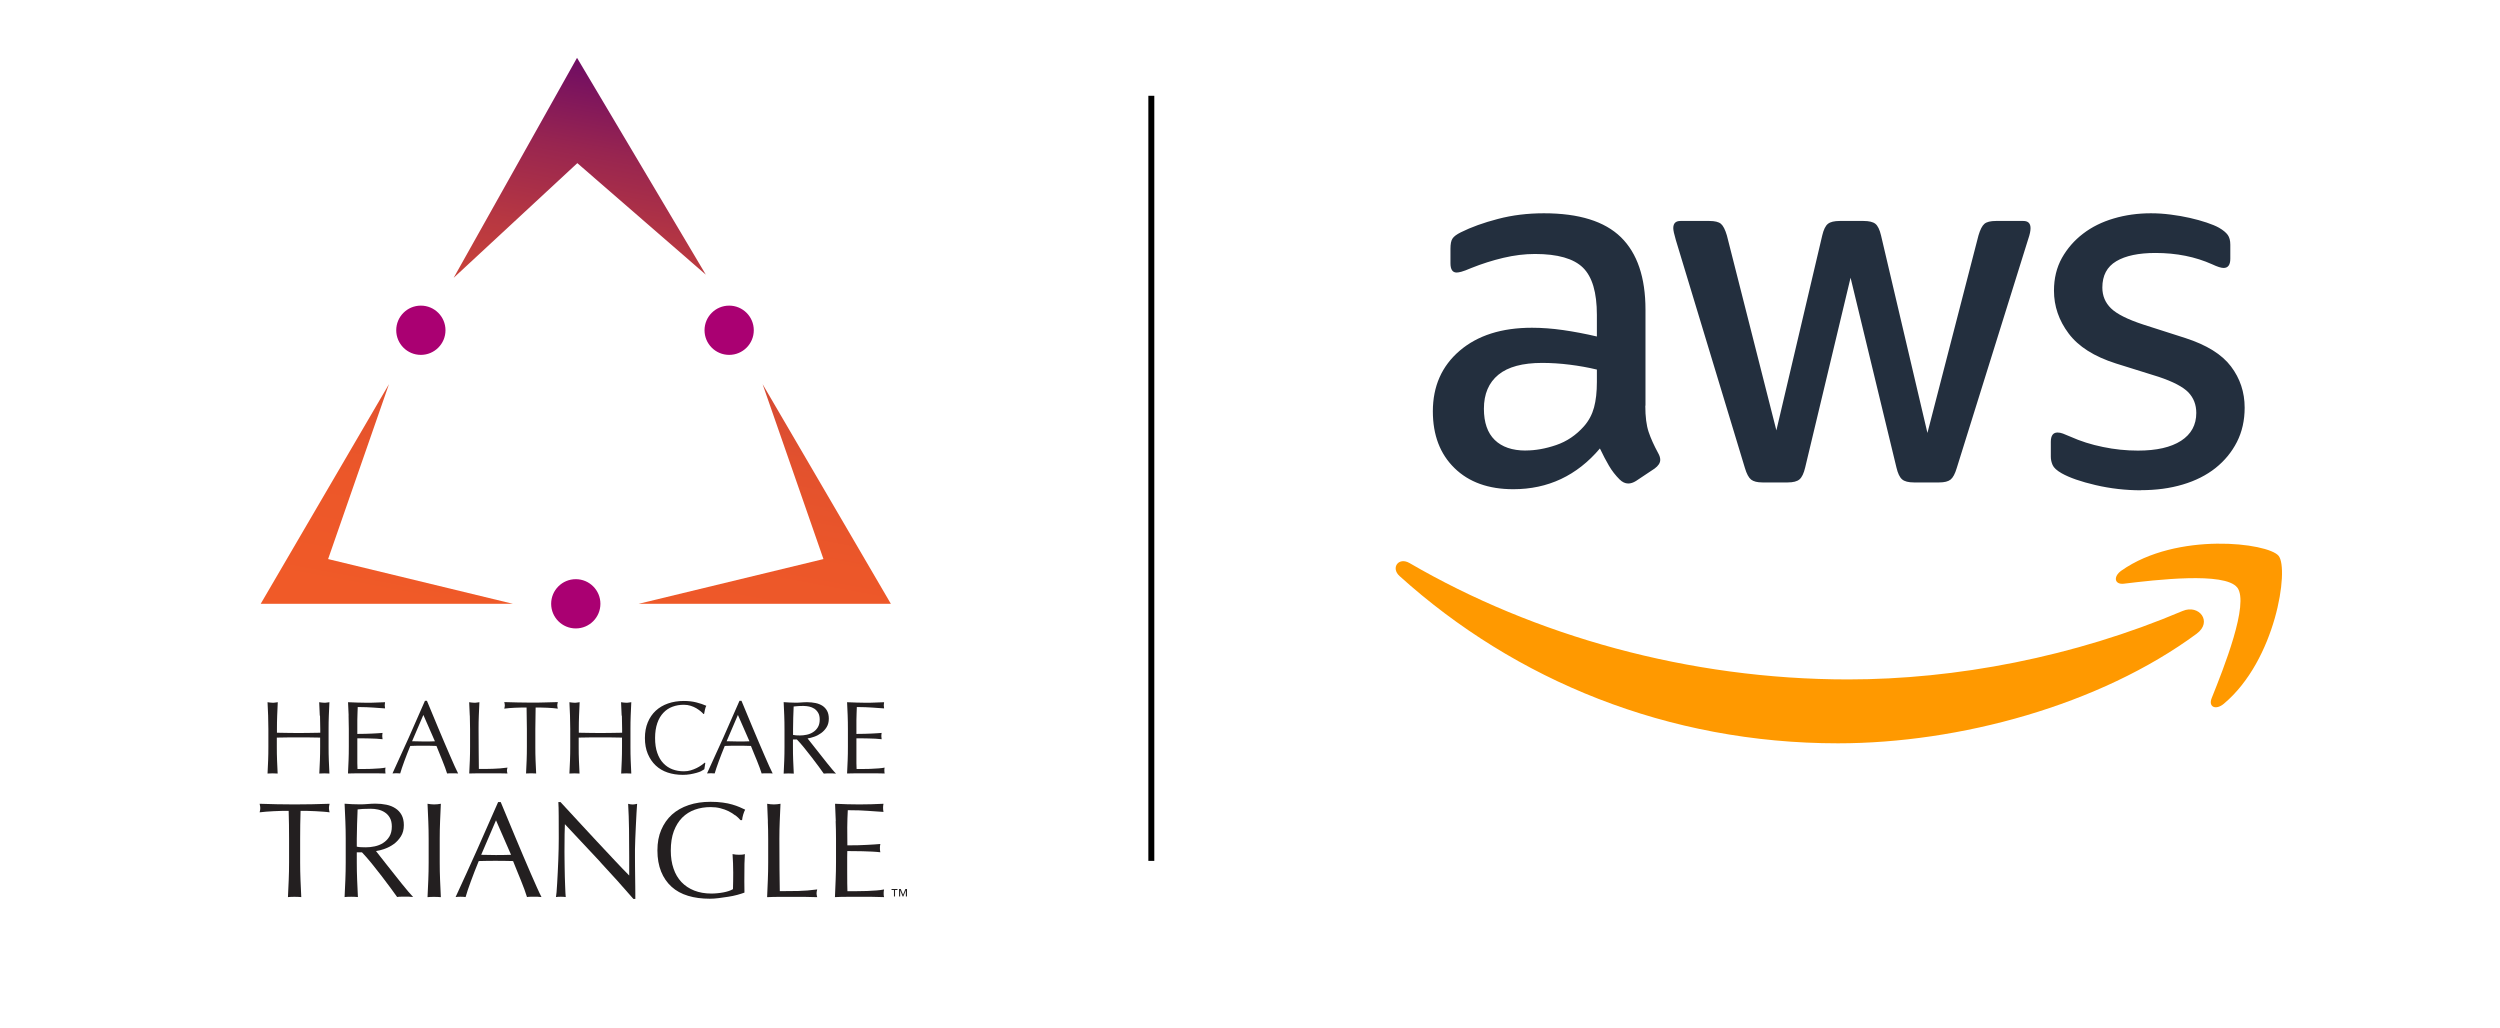 <svg xmlns="http://www.w3.org/2000/svg" xmlns:xlink="http://www.w3.org/1999/xlink" id="Layer_1" data-name="Layer 1" viewBox="0 0 420.21 172.8"><defs><style>      .cls-1 {        fill: url(#linear-gradient);      }      .cls-2 {        fill: #f90;      }      .cls-3 {        fill: #aa0072;      }      .cls-4 {        fill: #231f20;      }      .cls-5 {        fill: #221f1f;      }      .cls-6 {        fill: #232f3e;      }      .cls-7 {        fill: url(#linear-gradient-3);      }      .cls-8 {        fill: url(#linear-gradient-2);      }      .cls-9 {        fill: none;        stroke: #000;        stroke-miterlimit: 10;      }    </style><linearGradient id="linear-gradient" x1="86.48" y1="105.25" x2="104.35" y2="9.4" gradientUnits="userSpaceOnUse"><stop offset="0" stop-color="#f05a28"></stop><stop offset=".2" stop-color="#ec5729"></stop><stop offset=".37" stop-color="#e2512e"></stop><stop offset=".53" stop-color="#d04736"></stop><stop offset=".68" stop-color="#b83841"></stop><stop offset=".83" stop-color="#982550"></stop><stop offset=".97" stop-color="#720e62"></stop><stop offset="1" stop-color="#6a0966"></stop></linearGradient><linearGradient id="linear-gradient-2" x1="126.45" y1="112.71" x2="144.32" y2="16.85" xlink:href="#linear-gradient"></linearGradient><linearGradient id="linear-gradient-3" x1="65.06" y1="101.26" x2="82.93" y2="5.41" xlink:href="#linear-gradient"></linearGradient></defs><g><path class="cls-6" d="m359.88,82.41c-2.6,0-5.14-.29-7.63-.87-2.49-.58-4.39-1.24-5.72-1.99-.81-.46-1.32-.93-1.52-1.39-.2-.46-.3-.92-.3-1.39v-2.51c0-1.04.38-1.56,1.13-1.56.29,0,.59.06.91.18.32.12.74.29,1.26.52,1.67.75,3.49,1.33,5.46,1.73,1.96.41,3.93.61,5.89.61,3.12,0,5.53-.55,7.24-1.65,1.7-1.1,2.56-2.66,2.56-4.68,0-1.39-.45-2.54-1.34-3.47-.9-.92-2.56-1.79-4.98-2.6l-7.2-2.25c-3.64-1.16-6.28-2.83-7.93-5.03-1.65-2.2-2.47-4.6-2.47-7.2,0-2.08.45-3.91,1.34-5.51.9-1.59,2.08-2.95,3.55-4.07,1.47-1.13,3.19-1.98,5.16-2.56,1.96-.58,4.04-.87,6.24-.87,1.1,0,2.21.07,3.34.22,1.13.14,2.2.33,3.21.56,1.01.23,1.95.49,2.82.78.87.29,1.56.58,2.08.87.69.4,1.18.81,1.47,1.21.29.41.43.95.43,1.65v2.34c0,1.04-.38,1.56-1.13,1.56-.41,0-1.04-.2-1.91-.61-2.83-1.27-6.01-1.91-9.54-1.91-2.83,0-5.03.46-6.59,1.39-1.56.93-2.34,2.4-2.34,4.42,0,1.39.49,2.56,1.47,3.51.98.95,2.8,1.86,5.46,2.73l7.02,2.25c3.58,1.16,6.14,2.74,7.67,4.77,1.53,2.02,2.3,4.33,2.3,6.93,0,2.14-.43,4.06-1.3,5.77-.87,1.7-2.07,3.16-3.6,4.38-1.53,1.21-3.37,2.14-5.5,2.77-2.14.64-4.48.95-7.02.95m-63.63-1.3c-.87,0-1.5-.16-1.91-.48-.4-.32-.75-.97-1.04-1.95l-11.61-38.32c-.29-.98-.43-1.65-.43-1.99,0-.81.4-1.21,1.21-1.21h4.85c.92,0,1.57.16,1.95.48.38.32.71.97,1,1.95l8.32,32.77,7.71-32.77c.23-.98.55-1.63.96-1.95.4-.32,1.07-.48,1.99-.48h3.99c.92,0,1.59.16,1.99.48.4.32.72.97.95,1.95l7.8,33.2,8.58-33.2c.29-.98.62-1.63,1-1.95.38-.32,1.02-.48,1.95-.48h4.59c.81,0,1.21.41,1.21,1.21,0,.23-.03.49-.09.78-.06.29-.17.69-.35,1.21l-11.96,38.32c-.29.98-.64,1.63-1.04,1.95-.4.32-1.04.48-1.91.48h-4.25c-.92,0-1.59-.17-1.99-.52-.41-.35-.72-1.01-.95-1.99l-7.71-31.9-7.63,31.9c-.23.98-.55,1.65-.95,1.99-.4.35-1.07.52-1.99.52h-4.25Zm-39.79-5.37c1.62,0,3.32-.3,5.11-.91,1.79-.61,3.35-1.66,4.68-3.16.81-.92,1.37-1.98,1.69-3.16.32-1.18.48-2.61.48-4.29v-2.08c-1.45-.35-2.96-.62-4.55-.82-1.59-.2-3.14-.3-4.64-.3-3.29,0-5.75.66-7.37,1.99-1.62,1.33-2.43,3.24-2.43,5.72,0,2.31.61,4.06,1.82,5.24,1.21,1.18,2.95,1.78,5.2,1.78m20.11-7.54c0,1.85.19,3.32.56,4.42.37,1.1.91,2.28,1.6,3.55.23.4.35.78.35,1.13,0,.52-.32,1.01-.95,1.47l-3.12,2.08c-.46.29-.9.43-1.3.43-.52,0-1.01-.23-1.47-.69-.69-.69-1.29-1.46-1.78-2.3-.49-.84-1-1.8-1.52-2.9-3.87,4.57-8.73,6.85-14.56,6.85-4.16,0-7.46-1.18-9.88-3.55-2.43-2.37-3.64-5.55-3.64-9.54,0-4.22,1.5-7.61,4.51-10.19,3.01-2.57,7.05-3.86,12.14-3.86,1.67,0,3.42.13,5.24.39,1.82.26,3.71.62,5.68,1.08v-3.64c0-3.76-.78-6.4-2.34-7.93-1.56-1.53-4.25-2.3-8.06-2.3-1.73,0-3.51.22-5.33.65-1.82.43-3.6,1-5.33,1.69-.81.35-1.39.56-1.73.65-.35.09-.61.13-.78.13-.69,0-1.04-.52-1.04-1.56v-2.43c0-.81.11-1.39.35-1.73.23-.35.69-.69,1.39-1.04,1.74-.87,3.82-1.62,6.24-2.25,2.43-.64,5-.95,7.72-.95,5.89,0,10.21,1.34,12.96,4.03,2.74,2.69,4.12,6.75,4.12,12.18v16.12Z"></path><path class="cls-2" d="m369.25,106.5c-16.31,12.04-39.95,18.44-60.32,18.44-28.54,0-54.23-10.55-73.68-28.11-1.53-1.38-.17-3.26,1.67-2.19,20.98,12.21,46.92,19.56,73.72,19.56,18.08,0,37.95-3.75,56.23-11.51,2.76-1.17,5.07,1.82,2.37,3.81"></path><path class="cls-2" d="m376.04,98.75c-2.09-2.67-13.79-1.27-19.05-.64-1.59.19-1.84-1.2-.4-2.21,9.34-6.56,24.63-4.66,26.41-2.47,1.79,2.21-.47,17.55-9.22,24.87-1.35,1.12-2.63.53-2.03-.96,1.97-4.92,6.38-15.92,4.29-18.6"></path></g><g><g><g><polygon class="cls-1" points="86.62 28.21 76.25 46.7 97.04 27.42 118.64 46.17 107.82 27.95 96.99 9.72 86.62 28.21"></polygon><polygon class="cls-8" points="128.18 64.57 138.41 93.97 107.34 101.49 149.74 101.49 128.18 64.57"></polygon><polygon class="cls-7" points="65.38 64.57 55.15 93.97 86.21 101.49 43.82 101.49 65.38 64.57"></polygon></g><circle class="cls-3" cx="122.56" cy="55.51" r="4.14"></circle><circle class="cls-3" cx="96.78" cy="101.49" r="4.14"></circle><circle class="cls-3" cx="70.74" cy="55.51" r="4.14"></circle></g><g><path class="cls-4" d="m53.75,120.29c-.03-.74-.06-1.49-.1-2.26.15.02.3.04.44.06.14.02.28.03.42.03s.28,0,.42-.03c.14-.02.29-.04.44-.06-.04.77-.07,1.52-.1,2.26-.03.74-.04,1.49-.04,2.26v3c0,.77.01,1.52.04,2.27.03.74.06,1.48.1,2.2-.27-.02-.55-.03-.85-.03s-.59.01-.85.03c.03-.72.07-1.45.1-2.2.03-.74.04-1.5.04-2.27v-1.57c-.63-.01-1.24-.02-1.82-.03-.59,0-1.19,0-1.82,0s-1.24,0-1.82,0c-.59,0-1.19.01-1.82.03v1.57c0,.77.01,1.52.04,2.27.03.74.06,1.48.1,2.2-.27-.02-.55-.03-.85-.03s-.59.01-.85.03c.03-.72.07-1.45.1-2.2.03-.74.04-1.5.04-2.27v-3c0-.77-.02-1.52-.04-2.26-.03-.74-.06-1.49-.1-2.26.15.02.3.04.44.06.14.02.28.03.42.03s.28,0,.42-.03c.14-.02.29-.04.44-.06-.04.77-.07,1.52-.1,2.26-.03.74-.04,1.49-.04,2.26v.61c.63.01,1.24.02,1.82.03.59.01,1.19.02,1.82.02s1.24,0,1.82-.02,1.19-.02,1.82-.03v-.61c0-.77-.02-1.52-.04-2.26Z"></path><path class="cls-4" d="m58.6,120.26c-.03-.74-.06-1.49-.1-2.23.52.02,1.04.04,1.56.06.52.02,1.04.03,1.56.03s1.04,0,1.55-.03c.51-.02,1.03-.04,1.55-.06-.03.17-.05.35-.05.52s.02.35.05.52c-.37-.02-.71-.05-1.02-.07-.31-.02-.63-.05-.98-.07s-.72-.04-1.12-.06c-.41-.02-.9-.03-1.47-.03-.01.37-.03.73-.04,1.06s-.03.72-.03,1.15c0,.45,0,.9,0,1.33,0,.43,0,.76,0,.98.51,0,.97,0,1.38-.02.41-.01.78-.03,1.12-.04.34-.02.65-.03.93-.05.28-.02.55-.04.81-.06-.03.17-.05.35-.05.54,0,.17.02.35.05.52-.3-.03-.65-.06-1.06-.09-.4-.02-.8-.04-1.2-.04-.4,0-.78-.01-1.13-.02s-.64,0-.85,0c0,.1,0,.22,0,.34,0,.12,0,.28,0,.46v1.73c0,.66,0,1.21,0,1.64,0,.43.01.76.03.98h1.22c.44,0,.87,0,1.3-.03.42-.02.83-.04,1.2-.07.38-.03.71-.07.99-.13-.02.08-.04.17-.04.27,0,.1,0,.19,0,.27,0,.19.02.34.05.45-.52-.02-1.04-.03-1.56-.03h-3.17c-.52,0-1.05.01-1.59.03.03-.74.07-1.49.1-2.22.03-.74.04-1.49.04-2.26v-3c0-.77-.02-1.52-.04-2.27Z"></path><path class="cls-4" d="m76.99,130.01c-.16-.02-.32-.03-.46-.03h-.92c-.15,0-.3.01-.46.03-.08-.27-.19-.59-.33-.97-.14-.38-.29-.77-.46-1.19-.17-.41-.34-.83-.51-1.26s-.34-.83-.49-1.21c-.37-.01-.75-.02-1.13-.03s-.77,0-1.15,0c-.36,0-.71,0-1.06,0s-.7.01-1.06.03c-.37.91-.71,1.77-1.01,2.59-.3.82-.53,1.5-.68,2.03-.2-.02-.41-.03-.65-.03s-.45.01-.65.03c.94-2.03,1.86-4.06,2.76-6.07.9-2.01,1.8-4.06,2.7-6.14h.33c.28.67.58,1.4.91,2.19.33.78.66,1.58.99,2.38.34.8.67,1.6,1.01,2.39.34.79.65,1.53.95,2.21.3.68.56,1.29.8,1.82.24.54.43.94.58,1.22Zm-7.73-5.42c.3,0,.62,0,.94.02.33.01.64.02.94.02.33,0,.65,0,.98,0,.33,0,.65-.01.98-.03l-1.94-4.43-1.9,4.43Z"></path><path class="cls-4" d="m78.96,120.29c-.03-.74-.06-1.49-.1-2.26.15.02.3.04.44.06.14.02.28.03.42.03s.28,0,.42-.03c.14-.02.29-.04.44-.06-.04.77-.07,1.52-.1,2.26-.03.74-.04,1.49-.04,2.26,0,1.46,0,2.74.02,3.81.01,1.08.02,2.04.03,2.89.83,0,1.62,0,2.37-.03.76-.02,1.57-.08,2.44-.2-.06.21-.09.38-.09.52,0,.13.03.29.09.47-.53-.02-1.07-.03-1.6-.03h-3.22c-.52,0-1.06.01-1.61.03.03-.72.07-1.45.1-2.2.03-.74.04-1.5.04-2.27v-3c0-.77-.02-1.52-.04-2.26Z"></path><path class="cls-4" d="m88.49,118.93c-.3,0-.62,0-.95,0-.33,0-.66.02-.99.03-.33.02-.65.04-.96.06-.31.02-.58.05-.83.09.06-.21.09-.39.09-.56,0-.13-.03-.31-.09-.54.77.02,1.52.04,2.25.06.73.02,1.48.03,2.25.03s1.52,0,2.25-.03c.73-.02,1.48-.04,2.25-.06-.06.23-.09.42-.09.56,0,.15.03.33.09.54-.24-.03-.52-.06-.83-.09s-.63-.04-.96-.06c-.33-.02-.66-.03-.99-.03-.33,0-.65,0-.95,0-.03,1.2-.05,2.4-.05,3.61v3c0,.77.01,1.52.04,2.27.03.74.06,1.48.1,2.2-.27-.02-.55-.03-.85-.03s-.59.01-.85.03c.03-.72.07-1.45.1-2.2.03-.74.04-1.5.04-2.27v-3c0-1.21-.02-2.41-.05-3.61Z"></path><path class="cls-4" d="m104.49,120.29c-.03-.74-.06-1.49-.1-2.26.15.02.3.04.44.06.14.02.28.03.42.03s.28,0,.42-.03c.14-.02.28-.04.44-.06-.03.77-.07,1.52-.1,2.26-.03.74-.04,1.49-.04,2.26v3c0,.77.01,1.52.04,2.27.03.74.06,1.48.1,2.2-.27-.02-.55-.03-.85-.03s-.59.01-.85.03c.03-.72.07-1.45.1-2.2.03-.74.04-1.5.04-2.27v-1.57c-.63-.01-1.24-.02-1.82-.03-.59,0-1.19,0-1.82,0s-1.24,0-1.82,0c-.59,0-1.19.01-1.82.03v1.57c0,.77.01,1.52.04,2.27.03.74.06,1.48.1,2.2-.27-.02-.55-.03-.85-.03s-.59.01-.85.03c.03-.72.07-1.45.1-2.2.03-.74.04-1.5.04-2.27v-3c0-.77-.02-1.52-.04-2.26-.03-.74-.06-1.49-.1-2.26.15.02.3.04.44.06.14.02.28.03.42.03s.28,0,.42-.03c.14-.02.29-.04.44-.06-.03.77-.07,1.52-.1,2.26-.03.74-.04,1.49-.04,2.26v.61c.63.01,1.24.02,1.82.03s1.19.02,1.82.02,1.24,0,1.82-.02,1.19-.02,1.82-.03v-.61c0-.77-.02-1.52-.04-2.26Z"></path><path class="cls-4" d="m117.9,129.6c-.23.11-.5.21-.82.3-.32.09-.68.17-1.07.24-.4.07-.81.1-1.24.1-.92,0-1.77-.13-2.55-.39-.78-.26-1.45-.66-2.01-1.19-.56-.53-1.01-1.19-1.33-1.96-.32-.77-.48-1.65-.48-2.64s.16-1.87.48-2.64c.32-.77.77-1.43,1.34-1.96.58-.53,1.26-.94,2.07-1.22.8-.28,1.69-.42,2.65-.42.77,0,1.47.08,2.1.24.63.16,1.19.35,1.68.57-.09.16-.17.38-.23.66s-.1.51-.14.7l-.1.03c-.12-.14-.28-.3-.49-.47s-.45-.34-.73-.51c-.28-.16-.59-.3-.94-.41-.35-.11-.73-.17-1.15-.17-.69,0-1.32.11-1.91.33-.59.22-1.1.56-1.53,1.02-.44.46-.78,1.04-1.02,1.74-.24.7-.37,1.54-.37,2.5s.12,1.8.37,2.5c.24.7.58,1.28,1.02,1.74.44.46.95.8,1.53,1.02.59.22,1.22.33,1.91.33.42,0,.81-.05,1.16-.16s.68-.23.98-.38c.3-.15.56-.3.8-.47.24-.17.44-.32.6-.45l.07.07-.16,1.03c-.1.09-.27.19-.5.3Z"></path><path class="cls-4" d="m129.86,130.01c-.16-.02-.32-.03-.46-.03h-.92c-.15,0-.3.01-.46.03-.08-.27-.19-.59-.33-.97-.14-.38-.29-.77-.46-1.19-.17-.41-.34-.83-.52-1.26s-.34-.83-.49-1.21c-.37-.01-.75-.02-1.13-.03-.38,0-.77,0-1.15,0-.36,0-.71,0-1.06,0-.35,0-.7.01-1.06.03-.37.91-.71,1.77-1.01,2.59-.3.82-.53,1.5-.68,2.03-.2-.02-.41-.03-.65-.03s-.45.01-.64.03c.94-2.03,1.86-4.06,2.76-6.07.9-2.01,1.8-4.06,2.7-6.14h.33c.28.67.58,1.4.91,2.19.33.78.66,1.58.99,2.38.34.8.67,1.6,1.01,2.39s.65,1.53.95,2.21c.3.68.56,1.29.8,1.82.24.54.43.94.58,1.22Zm-7.73-5.42c.3,0,.62,0,.94.02.33.01.64.02.94.02.33,0,.65,0,.98,0,.33,0,.65-.01.98-.03l-1.94-4.43-1.9,4.43Z"></path><path class="cls-4" d="m131.86,122.54c0-.77-.01-1.52-.04-2.26-.03-.74-.06-1.49-.1-2.26.34.02.67.04.99.06.33.02.66.03.99.03s.67-.01.99-.04c.33-.03.66-.04.99-.04.49,0,.95.05,1.4.14.44.09.83.25,1.16.46.33.22.59.5.78.85.19.35.29.79.29,1.31,0,.56-.12,1.04-.37,1.44-.25.4-.56.73-.92.99-.36.26-.75.47-1.16.61-.41.15-.79.24-1.12.29.14.17.33.42.58.73s.52.66.82,1.04.62.77.94,1.19c.33.41.64.81.94,1.19.3.38.59.72.85,1.04s.48.55.65.72c-.17-.02-.35-.03-.52-.03h-1.03c-.17,0-.34.01-.51.03-.17-.24-.44-.61-.79-1.1s-.75-1.01-1.18-1.57c-.43-.56-.87-1.11-1.32-1.67s-.86-1.02-1.23-1.4h-.66v1.27c0,.77.01,1.52.04,2.27.03.74.06,1.48.1,2.2-.27-.02-.55-.03-.85-.03s-.59.01-.85.03c.03-.72.07-1.45.1-2.2.03-.74.04-1.5.04-2.27v-3Zm1.43.99c.16.03.34.06.53.07.19.01.4.02.64.02.36,0,.74-.04,1.12-.12.39-.08.75-.22,1.07-.43.33-.2.6-.48.81-.82.21-.34.32-.78.32-1.3,0-.45-.08-.83-.25-1.12-.17-.3-.39-.53-.65-.71-.27-.17-.56-.29-.87-.36-.31-.06-.62-.1-.92-.1-.41,0-.74,0-1.01.03-.27.02-.49.04-.68.06-.02.64-.05,1.27-.07,1.9-.02.63-.03,1.26-.03,1.88v.99Z"></path><path class="cls-4" d="m142.48,120.26c-.03-.74-.06-1.49-.1-2.23.52.02,1.04.04,1.56.06.52.02,1.04.03,1.56.03s1.04,0,1.55-.03c.51-.02,1.03-.04,1.55-.06-.03.17-.05.35-.05.52s.02.35.05.52c-.37-.02-.71-.05-1.02-.07s-.63-.05-.98-.07-.72-.04-1.12-.06c-.41-.02-.9-.03-1.46-.03-.01.37-.03.73-.04,1.06-.02.34-.03.72-.03,1.15,0,.45,0,.9,0,1.33,0,.43,0,.76,0,.98.51,0,.97,0,1.38-.02.41-.01.78-.03,1.12-.04.34-.02.65-.03.93-.05.28-.02.55-.04.81-.06-.03.17-.05.35-.05.54,0,.17.02.35.05.52-.3-.03-.65-.06-1.06-.09-.4-.02-.8-.04-1.2-.04-.4,0-.78-.01-1.13-.02s-.64,0-.85,0c0,.1,0,.22,0,.34,0,.12,0,.28,0,.46v1.73c0,.66,0,1.21,0,1.64,0,.43.01.76.03.98h1.22c.44,0,.88,0,1.3-.03.42-.02.83-.04,1.2-.07.38-.03.71-.07.99-.13-.02.08-.04.17-.04.27,0,.1,0,.19,0,.27,0,.19.02.34.05.45-.52-.02-1.04-.03-1.56-.03h-3.17c-.52,0-1.05.01-1.59.03.03-.74.07-1.49.1-2.22.03-.74.04-1.49.04-2.26v-3c0-.77-.01-1.52-.04-2.27Z"></path><path class="cls-4" d="m48.52,136.29c-.4,0-.81,0-1.24.01-.43,0-.87.02-1.3.05s-.85.05-1.26.08c-.4.03-.76.07-1.08.11.08-.27.11-.52.11-.73,0-.17-.04-.4-.11-.71,1,.03,1.99.06,2.94.08.96.02,1.94.03,2.94.03s1.99-.01,2.94-.03c.96-.02,1.94-.05,2.94-.08-.08.3-.11.55-.11.73,0,.2.04.43.11.71-.32-.05-.68-.08-1.08-.11-.4-.03-.82-.06-1.26-.08s-.87-.04-1.3-.05c-.43,0-.85-.01-1.24-.01-.05,1.57-.07,3.14-.07,4.72v3.93c0,1,.02,1.99.06,2.97.04.97.08,1.93.13,2.88-.35-.03-.72-.05-1.12-.05s-.77.01-1.12.05c.05-.94.09-1.9.13-2.88.04-.97.06-1.96.06-2.97v-3.93c0-1.58-.02-3.16-.07-4.72Z"></path><path class="cls-4" d="m58.11,141.01c0-1-.02-1.99-.06-2.96-.04-.97-.08-1.95-.13-2.96.44.03.87.06,1.3.08.43.02.86.03,1.3.03s.87-.02,1.3-.06c.43-.04.86-.06,1.3-.06.64,0,1.25.06,1.83.18.58.12,1.08.32,1.52.61.43.28.78.65,1.03,1.11s.38,1.03.38,1.71c0,.73-.16,1.36-.49,1.88-.33.52-.73.96-1.2,1.3s-.98.61-1.52.8c-.54.19-1.03.32-1.47.38.18.23.43.55.75.96.32.41.68.86,1.07,1.36.4.49.81,1.01,1.23,1.55.43.54.84,1.06,1.23,1.55.4.49.77.95,1.12,1.36.35.41.63.72.84.94-.23-.03-.46-.05-.68-.05h-1.35c-.23,0-.45.01-.66.05-.23-.32-.57-.8-1.04-1.44-.46-.64-.98-1.32-1.54-2.05-.56-.73-1.14-1.46-1.72-2.18-.59-.72-1.12-1.33-1.61-1.84h-.87v1.67c0,1,.02,1.99.06,2.97.04.97.08,1.93.13,2.88-.35-.03-.72-.05-1.12-.05s-.77.01-1.12.05c.05-.94.09-1.9.13-2.88.04-.97.06-1.96.06-2.97v-3.93Zm1.87,1.3c.21.05.45.08.7.09s.53.02.83.02c.47,0,.96-.05,1.47-.16.51-.11.98-.29,1.4-.56.43-.27.78-.62,1.06-1.07.28-.45.42-1.02.42-1.7,0-.59-.11-1.08-.33-1.47-.22-.39-.51-.7-.86-.92-.35-.23-.73-.38-1.14-.47s-.81-.13-1.21-.13c-.53,0-.97.01-1.32.03-.35.02-.65.05-.89.08-.03.84-.06,1.67-.09,2.49-.03.82-.05,1.64-.05,2.46v1.3Z"></path><path class="cls-4" d="m71.99,138.06c-.04-.97-.08-1.95-.13-2.96.2.03.39.06.57.08s.37.03.55.03.36-.01.55-.03c.18-.02.37-.05.57-.08-.05,1-.09,1.99-.13,2.96-.04.97-.06,1.95-.06,2.96v3.93c0,1,.02,1.99.06,2.97.04.97.08,1.93.13,2.88-.35-.03-.72-.05-1.12-.05s-.77.01-1.12.05c.05-.94.09-1.9.13-2.88.04-.97.06-1.96.06-2.97v-3.93c0-1-.02-1.99-.06-2.96Z"></path><path class="cls-4" d="m90.99,150.78c-.21-.03-.41-.05-.6-.05h-1.21c-.19,0-.39.01-.6.05-.11-.35-.25-.77-.43-1.27-.18-.49-.38-1.01-.6-1.55s-.44-1.09-.67-1.64-.44-1.08-.64-1.59c-.49-.01-.98-.03-1.48-.03-.5,0-1-.01-1.51-.01-.47,0-.94,0-1.39.01-.46,0-.92.02-1.39.03-.49,1.19-.93,2.32-1.32,3.39-.4,1.07-.69,1.96-.89,2.66-.26-.03-.54-.05-.84-.05s-.59.01-.84.05c1.23-2.66,2.43-5.31,3.61-7.94,1.17-2.63,2.35-5.31,3.54-8.03h.43c.37.88.76,1.84,1.19,2.86.43,1.03.86,2.07,1.3,3.12.44,1.05.88,2.09,1.32,3.13.44,1.03.86,2,1.24,2.89.39.89.74,1.69,1.05,2.38.31.7.57,1.23.76,1.6Zm-10.11-7.1c.4,0,.81,0,1.23.02.43.02.84.02,1.23.02.43,0,.85,0,1.28-.01.43,0,.85-.02,1.28-.03l-2.53-5.8-2.49,5.8Z"></path><path class="cls-4" d="m100.88,144.86c-1.98-2.12-3.96-4.23-5.93-6.33-.02.43-.03,1-.05,1.71s-.02,1.69-.02,2.92c0,.32,0,.72.01,1.19,0,.47.02.97.02,1.48,0,.52.02,1.04.03,1.57.01.53.03,1.03.05,1.48.01.46.03.86.05,1.2s.03.57.05.7c-.24-.03-.51-.05-.8-.05-.3,0-.59.01-.84.05.03-.15.06-.43.1-.84.04-.41.07-.9.1-1.47.03-.57.06-1.19.1-1.86.04-.67.07-1.34.09-2.01.02-.67.04-1.32.06-1.96s.02-1.21.02-1.71c0-1.46,0-2.72-.01-3.77,0-1.05-.03-1.83-.06-2.35h.36c.93,1,1.92,2.08,2.98,3.23,1.06,1.15,2.11,2.28,3.15,3.4,1.04,1.12,2.03,2.18,2.97,3.17.94,1,1.75,1.85,2.45,2.55v-3.1c0-1.6-.01-3.15-.03-4.67-.02-1.51-.07-2.94-.15-4.28.3.08.56.11.78.11.18,0,.42-.04.73-.11-.03.33-.06.84-.1,1.51-.04.67-.08,1.39-.11,2.15s-.07,1.51-.1,2.24c-.03.73-.05,1.32-.05,1.76v1.37c0,.52,0,1.06.01,1.62,0,.56.01,1.13.02,1.7,0,.57.01,1.1.02,1.6,0,.49.01.92.01,1.29v.75h-.32c-1.75-2.02-3.61-4.1-5.59-6.22Z"></path><path class="cls-4" d="m123.6,137.07c-.34-.27-.72-.51-1.14-.72s-.88-.37-1.39-.5c-.51-.13-1.05-.19-1.63-.19-.94,0-1.82.14-2.64.43-.81.29-1.52.73-2.12,1.33-.6.6-1.07,1.36-1.42,2.28-.34.92-.51,2.01-.51,3.28,0,1.11.15,2.12.46,3.01.3.9.75,1.65,1.33,2.27.59.62,1.3,1.09,2.15,1.43.84.33,1.8.5,2.86.5.32,0,.65-.01,1-.05.35-.03.69-.08,1.02-.14.33-.06.63-.14.91-.23.28-.09.52-.2.72-.32.01-.46.03-.91.03-1.37,0-.46.01-.92.01-1.39,0-.53-.01-1.06-.03-1.6-.02-.53-.05-1.04-.08-1.53.38.08.74.11,1.09.11.17,0,.33,0,.5-.02.17-.01.33-.05.48-.09-.03.35-.05.9-.07,1.65-.02.75-.02,1.75-.02,2.98,0,.3,0,.61.01.92,0,.31.01.62.01.92-.32.12-.72.25-1.2.38-.48.13-.99.24-1.53.32s-1.08.16-1.62.23c-.54.07-1.03.1-1.47.1-1.35,0-2.58-.16-3.66-.49-1.09-.33-2.01-.83-2.77-1.52-.76-.69-1.35-1.54-1.76-2.56-.41-1.02-.62-2.2-.62-3.54s.21-2.45.64-3.46c.43-1.01,1.03-1.87,1.8-2.57.78-.7,1.72-1.23,2.82-1.6,1.1-.37,2.32-.55,3.66-.55.78,0,1.46.04,2.07.13.6.08,1.13.19,1.6.33s.87.28,1.22.43c.35.15.66.3.94.43-.12.21-.23.49-.33.82-.1.33-.16.65-.19.94h-.27c-.23-.27-.51-.55-.86-.82Z"></path><path class="cls-4" d="m129.07,138.06c-.04-.97-.08-1.95-.12-2.96.2.03.39.06.57.08s.36.03.55.03.37-.01.55-.03.37-.05.57-.08c-.05,1-.09,1.99-.13,2.96-.04.97-.06,1.95-.06,2.96,0,1.92,0,3.58.02,4.99s.03,2.67.05,3.78c1.08,0,2.11-.01,3.1-.03.99-.02,2.05-.11,3.19-.26-.08.27-.11.5-.11.68,0,.17.04.37.11.62-.7-.03-1.4-.05-2.1-.05h-4.21c-.68,0-1.38.01-2.11.05.05-.94.09-1.9.12-2.88.04-.97.06-1.96.06-2.97v-3.93c0-1-.02-1.99-.06-2.96Z"></path><path class="cls-4" d="m140.48,138.02c-.04-.97-.08-1.95-.12-2.92.68.03,1.36.06,2.04.08s1.36.03,2.04.03,1.36-.01,2.03-.03c.67-.02,1.35-.05,2.03-.08-.05.23-.07.46-.07.68s.02.46.07.69c-.49-.03-.93-.06-1.33-.09-.4-.03-.83-.06-1.28-.09-.45-.03-.94-.06-1.47-.08-.53-.02-1.17-.03-1.92-.03-.02.49-.03.95-.06,1.39-.02.44-.03.94-.03,1.51,0,.59,0,1.17.01,1.73s.01.99.01,1.28c.67,0,1.27,0,1.8-.02s1.02-.03,1.46-.06c.44-.02.85-.05,1.22-.07.37-.02.73-.05,1.06-.08-.05.23-.07.46-.07.71,0,.23.02.46.07.68-.4-.05-.86-.08-1.38-.11-.52-.03-1.05-.05-1.58-.06-.52,0-1.02-.02-1.48-.02s-.83-.01-1.11-.01c0,.14,0,.28-.01.44s-.01.36-.01.61v2.26c0,.87,0,1.58.01,2.15s.02.99.03,1.28h1.6c.58,0,1.15-.01,1.7-.03.55-.02,1.08-.05,1.57-.09.49-.04.92-.09,1.29-.17-.03.11-.05.22-.06.35,0,.13-.01.25-.01.35,0,.24.02.44.07.59-.68-.03-1.37-.05-2.04-.05h-4.14c-.68,0-1.38.01-2.08.05.05-.97.09-1.94.12-2.91.04-.97.06-1.95.06-2.96v-3.93c0-1-.02-1.99-.06-2.97Z"></path></g><path class="cls-5" d="m150.84,149.59h-.4v1.09h-.18v-1.09h-.41v-.16h1v.16Zm1.6,1.09h-.18v-1.05h0l-.42,1.05h-.12l-.42-1.05h0v1.05h-.18v-1.25h.28l.39.96.39-.96h.27v1.25Z"></path></g><line class="cls-9" x1="193.52" y1="16.1" x2="193.52" y2="144.7"></line></svg>
